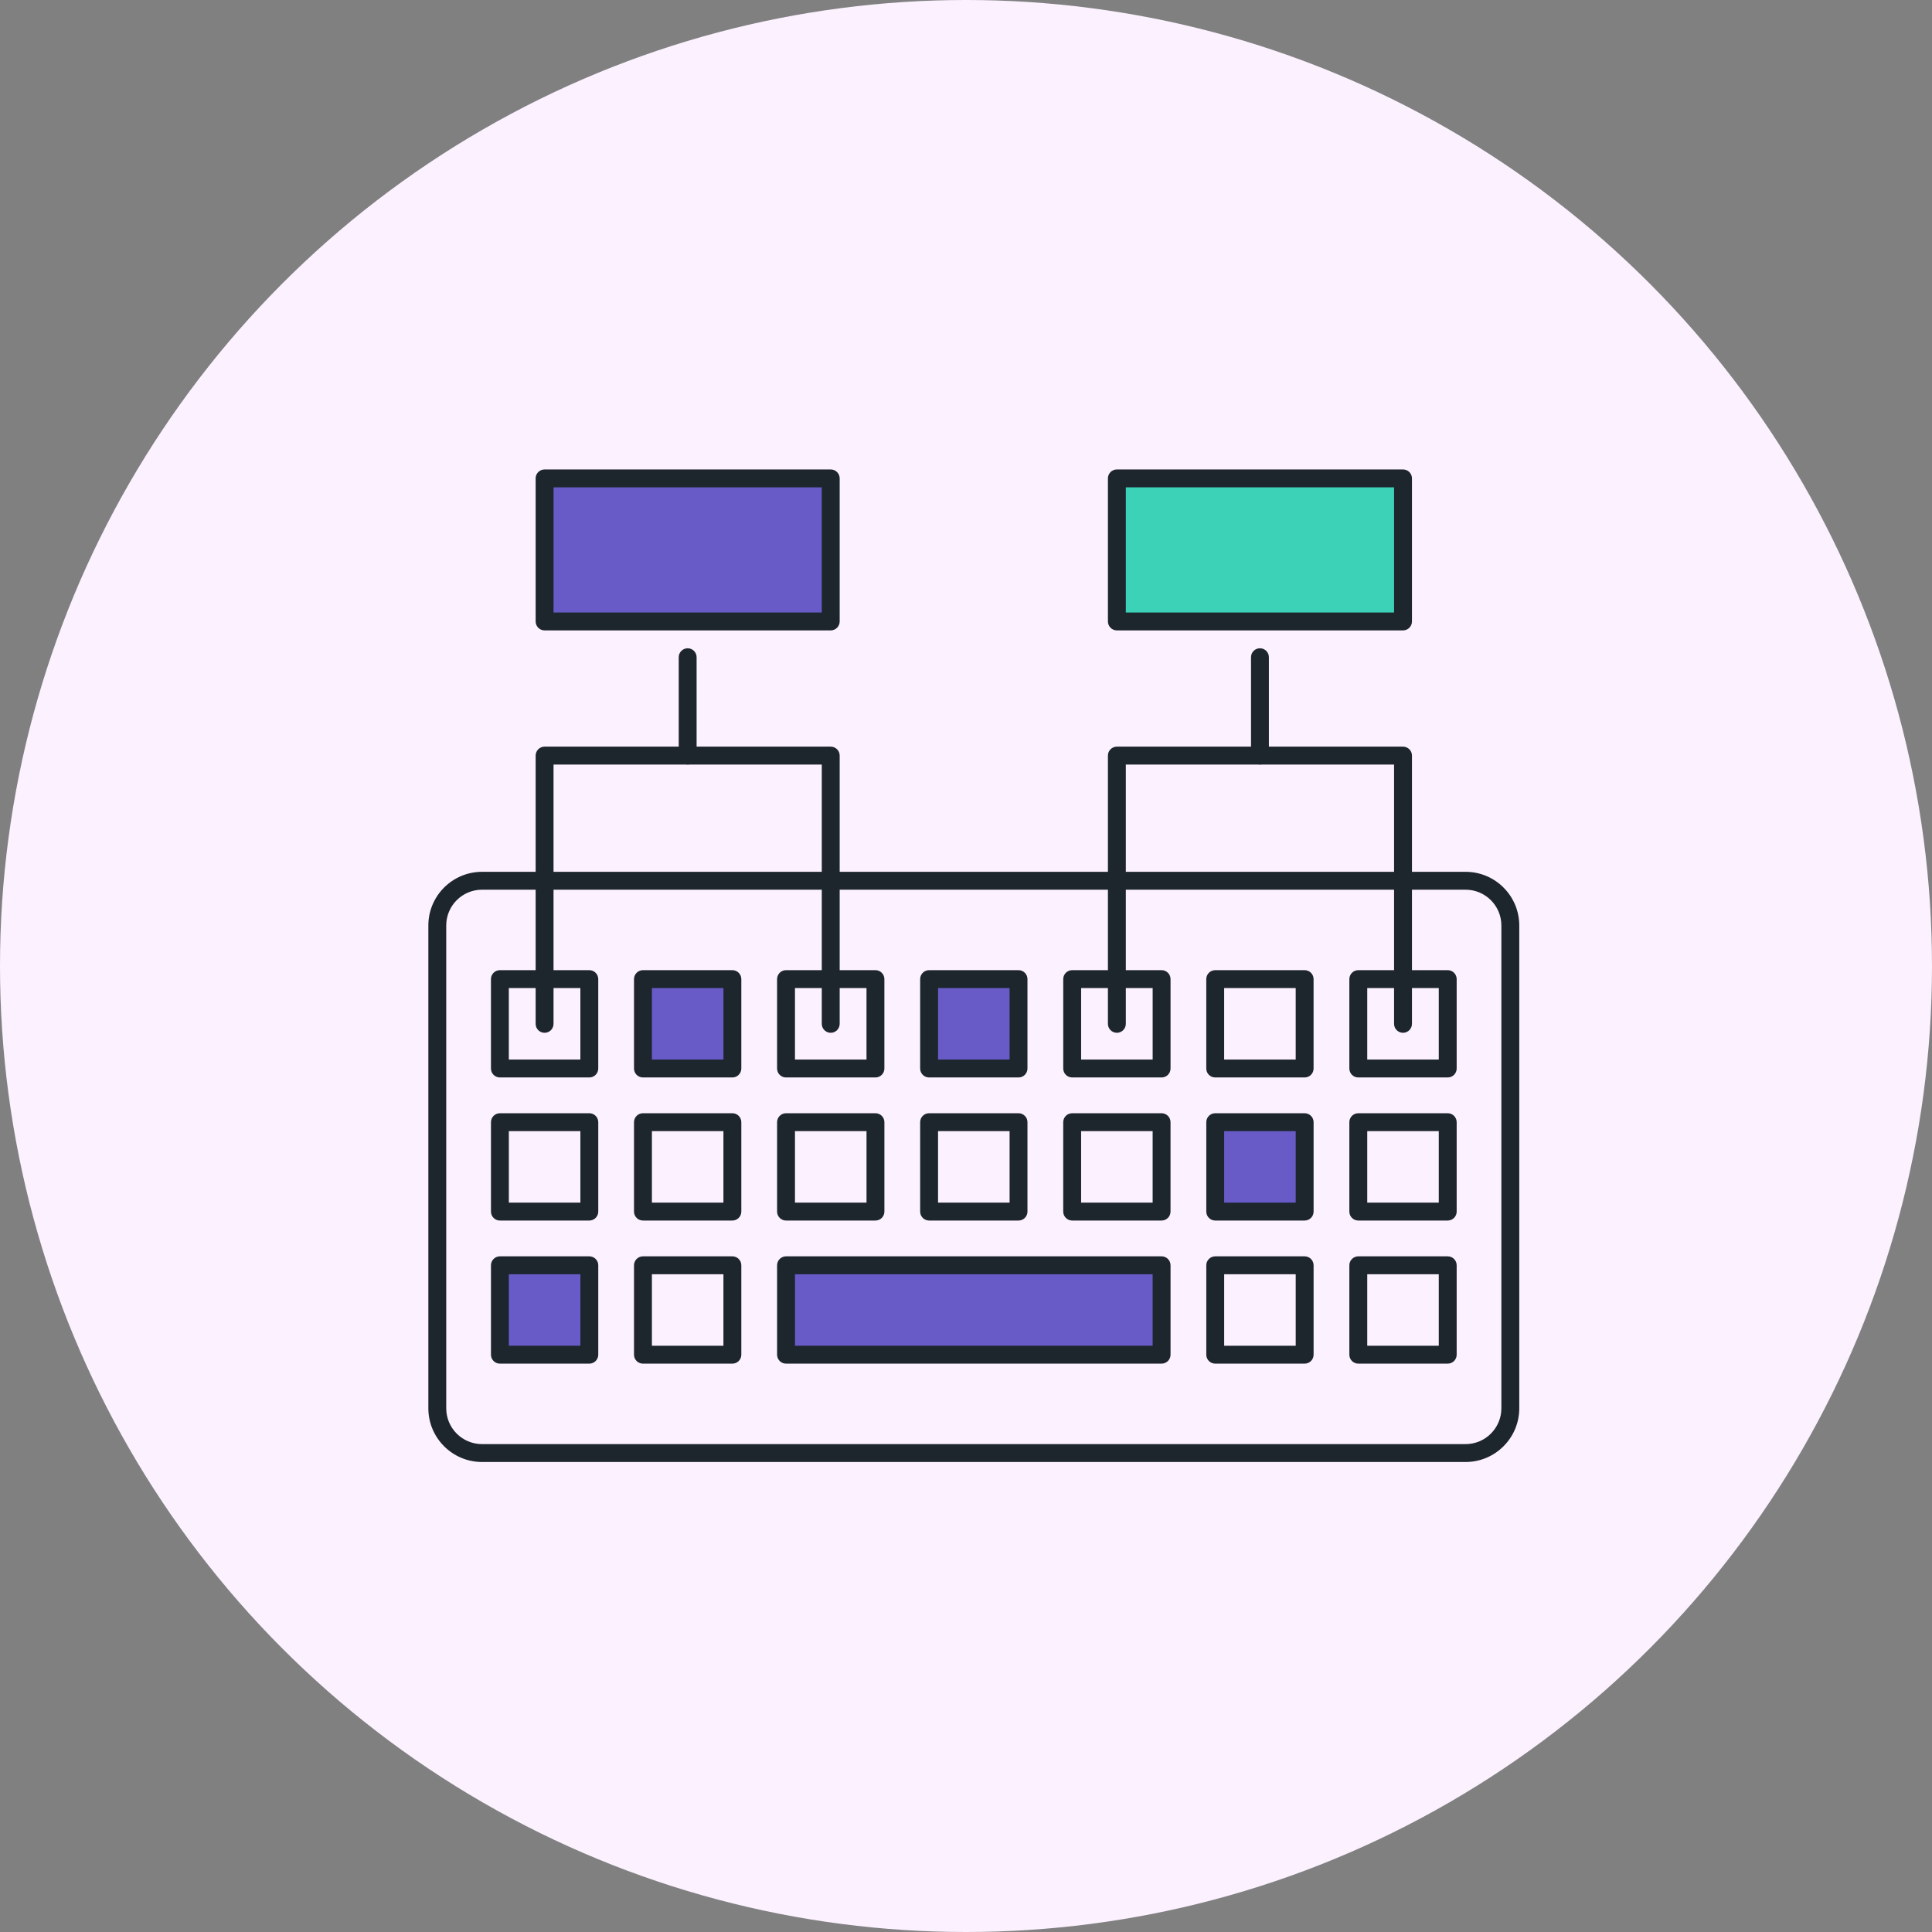 <?xml version="1.0" encoding="UTF-8"?> <svg xmlns="http://www.w3.org/2000/svg" width="130" height="130" viewBox="0 0 130 130" fill="none"><rect x="0" y="0" width="130" height="130" fill="#808080" stroke="none"/><circle cx="65" cy="65" r="65" fill="#FCF1FF"></circle><g clip-path="url(#clip0_3059_3852)"><path d="M78.365 84.768H52.586V91.348H78.365V84.768Z" fill="#685BC7"></path><path d="M49.317 65.924H43.225V71.842H49.317V65.924Z" fill="#685BC7"></path><path d="M87.825 75.634H81.733V81.49H87.825V75.634Z" fill="#685BC7"></path><path d="M68.571 65.985H62.48V71.841H68.571V65.985Z" fill="#685BC7"></path><path d="M39.69 85.131H33.599V90.987H39.69V85.131Z" fill="#685BC7"></path><path d="M98.618 98.374H32.433C30.442 98.374 28.823 96.754 28.823 94.764V62.273C28.823 60.283 30.442 58.663 32.433 58.663H98.618C100.608 58.663 102.228 60.283 102.228 62.273V94.764C102.228 96.754 100.608 98.374 98.618 98.374ZM32.433 59.866C31.105 59.866 30.026 60.946 30.026 62.273V94.764C30.026 96.091 31.105 97.171 32.433 97.171H98.618C99.945 97.171 101.024 96.091 101.024 94.764V62.273C101.024 60.946 99.945 59.866 98.618 59.866H32.433Z" fill="#1D252D"></path><path d="M39.653 72.5H33.637C33.305 72.5 33.035 72.231 33.035 71.899V65.882C33.035 65.55 33.305 65.28 33.637 65.28H39.653C39.985 65.28 40.255 65.55 40.255 65.882V71.899C40.255 72.231 39.985 72.5 39.653 72.5ZM34.238 71.297H39.052V66.484H34.238V71.297Z" fill="#1D252D"></path><path d="M49.28 72.5H43.263C42.931 72.5 42.661 72.231 42.661 71.899V65.882C42.661 65.55 42.931 65.28 43.263 65.28H49.28C49.612 65.28 49.882 65.55 49.882 65.882V71.899C49.882 72.231 49.612 72.5 49.28 72.5ZM43.865 71.297H48.678V66.484H43.865V71.297Z" fill="#1D252D"></path><path d="M58.907 72.5H52.89C52.558 72.5 52.288 72.231 52.288 71.899V65.882C52.288 65.55 52.558 65.28 52.89 65.28H58.907C59.239 65.28 59.508 65.55 59.508 65.882V71.899C59.508 72.231 59.239 72.5 58.907 72.5ZM53.492 71.297H58.305V66.484H53.492V71.297Z" fill="#1D252D"></path><path d="M68.534 72.5H62.517C62.185 72.5 61.916 72.231 61.916 71.899V65.882C61.916 65.55 62.185 65.28 62.517 65.28H68.534C68.866 65.28 69.136 65.55 69.136 65.882V71.899C69.136 72.231 68.866 72.5 68.534 72.5ZM63.119 71.297H67.933V66.484H63.119V71.297Z" fill="#1D252D"></path><path d="M78.162 72.5H72.145C71.813 72.5 71.543 72.231 71.543 71.899V65.882C71.543 65.55 71.813 65.28 72.145 65.28H78.162C78.494 65.28 78.763 65.55 78.763 65.882V71.899C78.763 72.231 78.494 72.5 78.162 72.5ZM72.747 71.297H77.56V66.484H72.747V71.297Z" fill="#1D252D"></path><path d="M87.786 72.5H81.77C81.438 72.5 81.168 72.231 81.168 71.899V65.882C81.168 65.55 81.438 65.28 81.77 65.28H87.786C88.118 65.28 88.388 65.55 88.388 65.882V71.899C88.388 72.231 88.118 72.5 87.786 72.5ZM82.371 71.297H87.185V66.484H82.371V71.297Z" fill="#1D252D"></path><path d="M97.414 72.5H91.397C91.065 72.5 90.795 72.231 90.795 71.899V65.882C90.795 65.55 91.065 65.28 91.397 65.28H97.414C97.746 65.28 98.016 65.55 98.016 65.882V71.899C98.016 72.231 97.746 72.5 97.414 72.5ZM91.999 71.297H96.812V66.484H91.999V71.297Z" fill="#1D252D"></path><path d="M39.654 82.127H33.638C33.306 82.127 33.036 81.858 33.036 81.526V75.509C33.036 75.177 33.306 74.907 33.638 74.907H39.654C39.986 74.907 40.256 75.177 40.256 75.509V81.526C40.256 81.858 39.986 82.127 39.654 82.127ZM34.239 80.924H39.053V76.111H34.239V80.924Z" fill="#1D252D"></path><path d="M49.28 82.127H43.263C42.931 82.127 42.661 81.858 42.661 81.526V75.509C42.661 75.177 42.931 74.907 43.263 74.907H49.28C49.612 74.907 49.882 75.177 49.882 75.509V81.526C49.882 81.858 49.612 82.127 49.28 82.127ZM43.865 80.924H48.678V76.111H43.865V80.924Z" fill="#1D252D"></path><path d="M58.908 82.127H52.891C52.559 82.127 52.289 81.858 52.289 81.526V75.509C52.289 75.177 52.559 74.907 52.891 74.907H58.908C59.239 74.907 59.509 75.177 59.509 75.509V81.526C59.509 81.858 59.239 82.127 58.908 82.127ZM53.492 80.924H58.306V76.111H53.492V80.924Z" fill="#1D252D"></path><path d="M68.534 82.127H62.517C62.185 82.127 61.916 81.858 61.916 81.526V75.509C61.916 75.177 62.185 74.907 62.517 74.907H68.534C68.866 74.907 69.136 75.177 69.136 75.509V81.526C69.136 81.858 68.866 82.127 68.534 82.127ZM63.119 80.924H67.933V76.111H63.119V80.924Z" fill="#1D252D"></path><path d="M78.161 82.127H72.144C71.812 82.127 71.542 81.858 71.542 81.526V75.509C71.542 75.177 71.812 74.907 72.144 74.907H78.161C78.493 74.907 78.762 75.177 78.762 75.509V81.526C78.762 81.858 78.493 82.127 78.161 82.127ZM72.746 80.924H77.559V76.111H72.746V80.924Z" fill="#1D252D"></path><path d="M87.787 82.127H81.771C81.439 82.127 81.169 81.858 81.169 81.526V75.509C81.169 75.177 81.439 74.907 81.771 74.907H87.787C88.119 74.907 88.389 75.177 88.389 75.509V81.526C88.389 81.858 88.119 82.127 87.787 82.127ZM82.372 80.924H87.186V76.111H82.372V80.924Z" fill="#1D252D"></path><path d="M97.414 82.127H91.397C91.065 82.127 90.795 81.858 90.795 81.526V75.509C90.795 75.177 91.065 74.907 91.397 74.907H97.414C97.746 74.907 98.016 75.177 98.016 75.509V81.526C98.016 81.858 97.746 82.127 97.414 82.127ZM91.999 80.924H96.812V76.111H91.999V80.924Z" fill="#1D252D"></path><path d="M39.654 91.756H33.638C33.306 91.756 33.036 91.487 33.036 91.155V85.138C33.036 84.806 33.306 84.536 33.638 84.536H39.654C39.986 84.536 40.256 84.806 40.256 85.138V91.155C40.256 91.487 39.986 91.756 39.654 91.756ZM34.239 90.553H39.053V85.74H34.239V90.553Z" fill="#1D252D"></path><path d="M49.28 91.756H43.263C42.931 91.756 42.661 91.487 42.661 91.155V85.138C42.661 84.806 42.931 84.536 43.263 84.536H49.28C49.612 84.536 49.882 84.806 49.882 85.138V91.155C49.882 91.487 49.612 91.756 49.28 91.756ZM43.865 90.553H48.678V85.74H43.865V90.553Z" fill="#1D252D"></path><path d="M78.161 91.756H52.891C52.559 91.756 52.289 91.487 52.289 91.155V85.138C52.289 84.806 52.559 84.536 52.891 84.536H78.161C78.493 84.536 78.763 84.806 78.763 85.138V91.155C78.763 91.487 78.493 91.756 78.161 91.756ZM53.492 90.553H77.56V85.74H53.492V90.553Z" fill="#1D252D"></path><path d="M87.787 91.756H81.771C81.439 91.756 81.169 91.487 81.169 91.155V85.138C81.169 84.806 81.439 84.536 81.771 84.536H87.787C88.119 84.536 88.389 84.806 88.389 85.138V91.155C88.389 91.487 88.119 91.756 87.787 91.756ZM82.372 90.553H87.186V85.74H82.372V90.553Z" fill="#1D252D"></path><path d="M97.414 91.756H91.397C91.065 91.756 90.795 91.487 90.795 91.155V85.138C90.795 84.806 91.065 84.536 91.397 84.536H97.414C97.746 84.536 98.016 84.806 98.016 85.138V91.155C98.016 91.487 97.746 91.756 97.414 91.756ZM91.999 90.553H96.812V85.74H91.999V90.553Z" fill="#1D252D"></path><path d="M55.898 69.494C55.566 69.494 55.296 69.224 55.296 68.892V51.444H37.246V68.892C37.246 69.224 36.976 69.494 36.644 69.494C36.312 69.494 36.042 69.224 36.042 68.892V50.842C36.042 50.51 36.312 50.24 36.644 50.24H55.898C56.23 50.24 56.5 50.51 56.5 50.842V68.892C56.5 69.224 56.23 69.494 55.898 69.494Z" fill="#1D252D"></path><path d="M46.272 51.443C45.94 51.443 45.67 51.173 45.67 50.841V44.223C45.67 43.891 45.94 43.621 46.272 43.621C46.604 43.621 46.873 43.891 46.873 44.223V50.841C46.873 51.173 46.604 51.443 46.272 51.443Z" fill="#1D252D"></path><path d="M36.645 32.19H55.898V41.816H36.645V32.19Z" fill="#685BC7"></path><path d="M55.898 42.418H36.644C36.312 42.418 36.042 42.148 36.042 41.816V32.19C36.042 31.858 36.312 31.588 36.644 31.588H55.898C56.23 31.588 56.5 31.858 56.5 32.19V41.816C56.5 42.148 56.23 42.418 55.898 42.418ZM37.246 41.215H55.296V32.791H37.246V41.215Z" fill="#1D252D"></path><path d="M94.406 69.494C94.074 69.494 93.804 69.224 93.804 68.892V51.444H75.754V68.892C75.754 69.224 75.484 69.494 75.152 69.494C74.82 69.494 74.55 69.224 74.55 68.892V50.842C74.55 50.51 74.82 50.24 75.152 50.24H94.406C94.738 50.24 95.008 50.51 95.008 50.842V68.892C95.008 69.224 94.738 69.494 94.406 69.494Z" fill="#1D252D"></path><path d="M84.779 51.443C84.447 51.443 84.178 51.173 84.178 50.841V44.223C84.178 43.891 84.447 43.621 84.779 43.621C85.111 43.621 85.381 43.891 85.381 44.223V50.841C85.381 51.173 85.111 51.443 84.779 51.443Z" fill="#1D252D"></path><path d="M75.153 32.19H94.406V41.816H75.153V32.19Z" fill="#3CD2B7"></path><path d="M94.406 42.418H75.152C74.82 42.418 74.55 42.148 74.55 41.816V32.19C74.55 31.858 74.82 31.588 75.152 31.588H94.406C94.738 31.588 95.008 31.858 95.008 32.19V41.816C95.008 42.148 94.738 42.418 94.406 42.418ZM75.754 41.215H93.804V32.791H75.754V41.215Z" fill="#1D252D"></path></g><defs><clipPath id="clip0_3059_3852"><rect width="74.3" height="67.621" fill="white" transform="translate(28.233 31.571)"></rect></clipPath></defs></svg> 